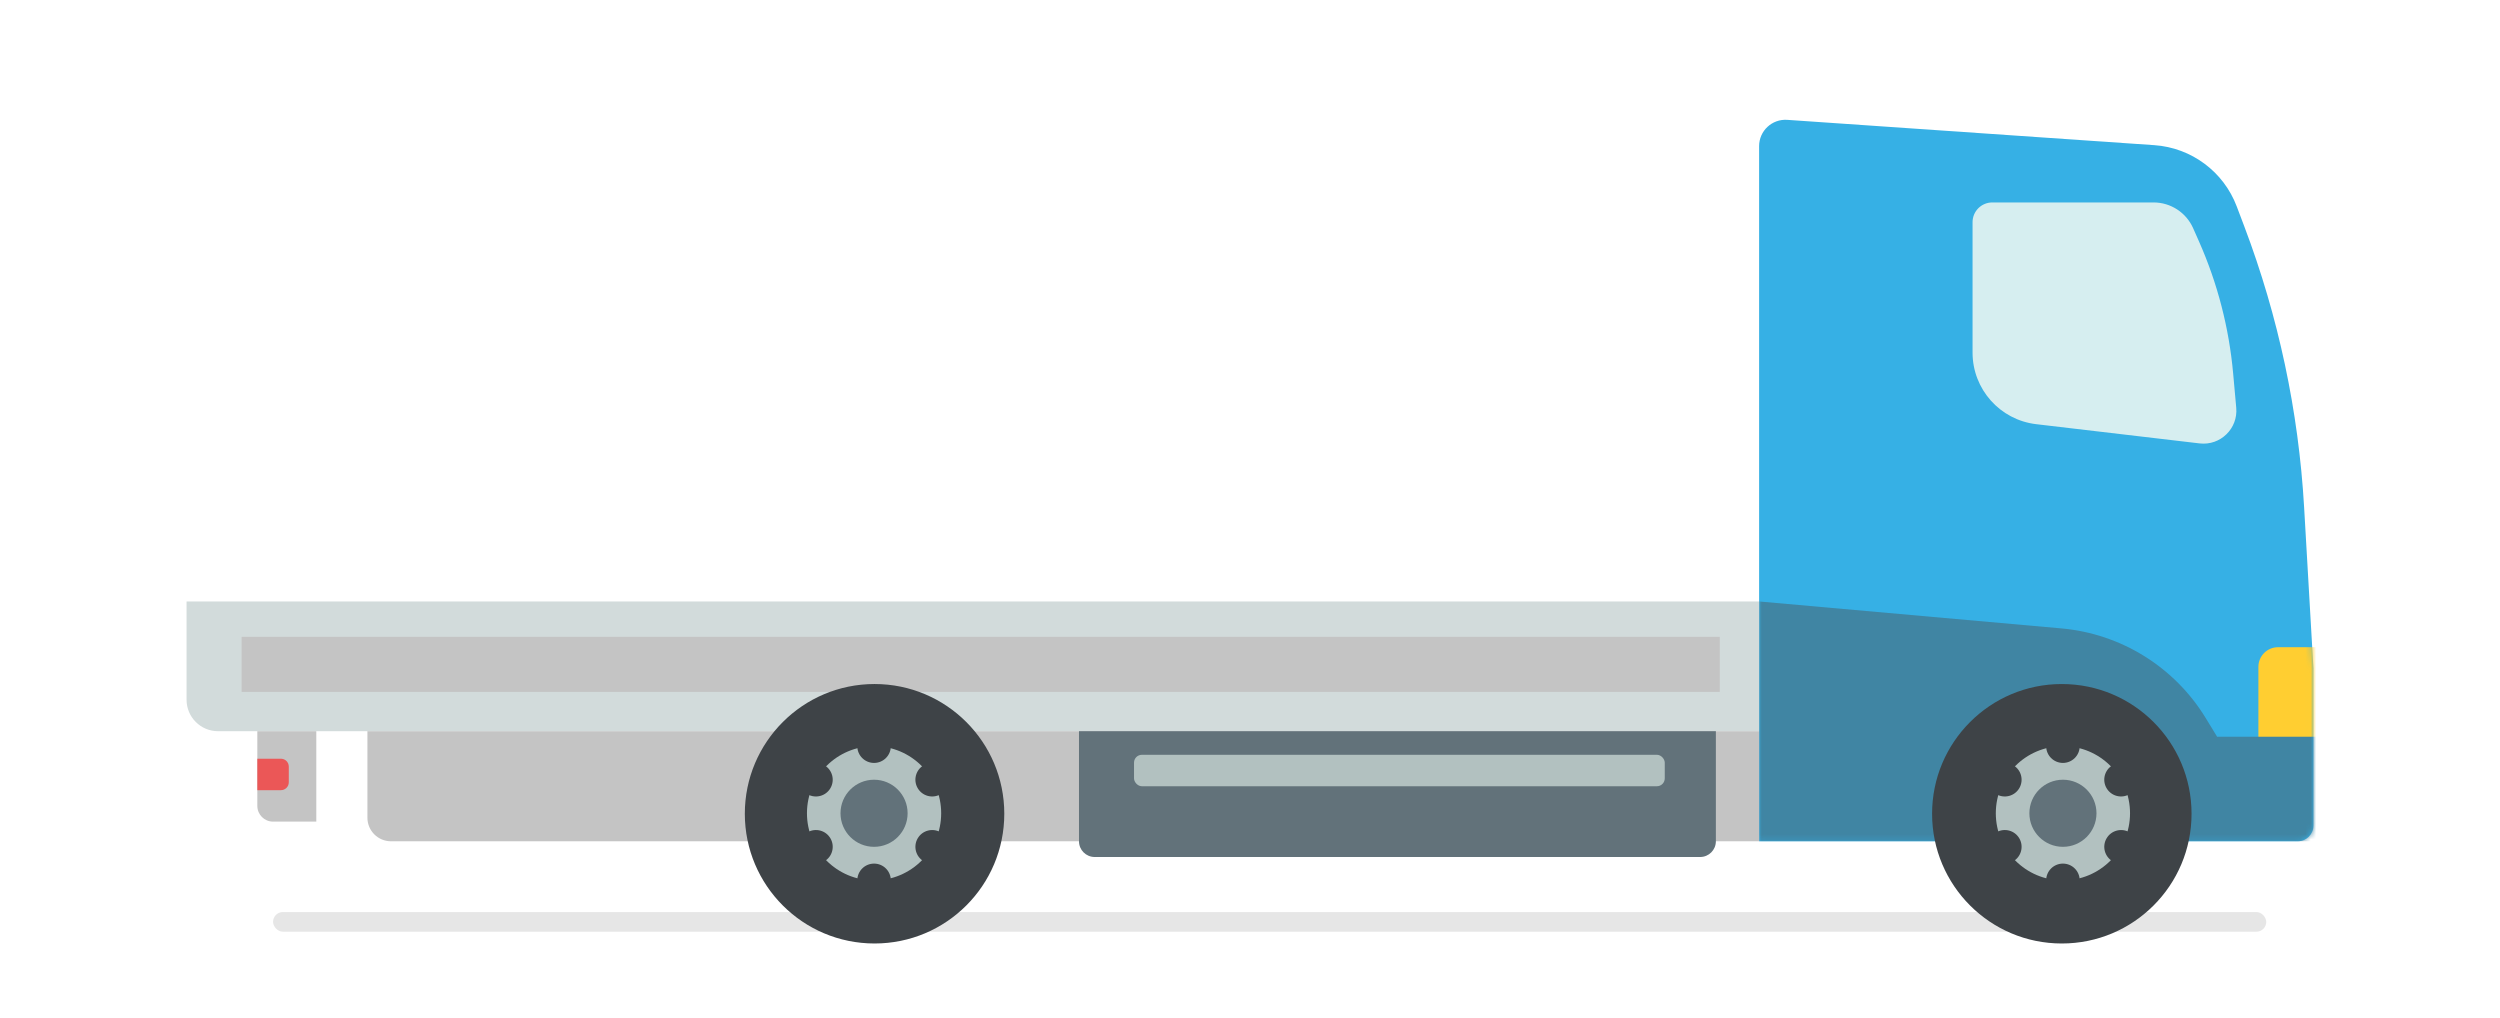 <?xml version="1.0" encoding="UTF-8"?> <svg xmlns="http://www.w3.org/2000/svg" width="469" height="191" viewBox="0 0 469 191" fill="none"> <rect opacity="0.1" x="51.225" y="171.1" width="373.924" height="3.688" rx="1.844" fill="black"></rect> <path d="M434 125.384V154.874C434 156.504 432.679 157.824 431.05 157.824H330.009V27.413C330.009 24.551 332.434 22.287 335.29 22.484L404.15 27.233C411.104 27.713 417.143 32.199 419.609 38.72L421.057 42.546C427.436 59.411 431.211 77.148 432.252 95.149L434 125.384Z" fill="#36B0E5"></path> <mask id="mask0_617_996" style="mask-type:alpha" maskUnits="userSpaceOnUse" x="330" y="28" width="104" height="130"> <path d="M433.998 125.384V154.874C433.998 156.503 432.677 157.824 431.048 157.824H330.007V30.233C330.007 29.011 330.998 28.02 332.22 28.02H403.234C410.652 28.02 417.296 32.61 419.921 39.549L421.055 42.546C427.434 59.411 431.209 77.148 432.25 95.148L433.998 125.384Z" fill="#36B0E5"></path> </mask> <g mask="url(#mask0_617_996)"> <path d="M435.414 121.416H427.361C425.324 121.416 423.673 123.067 423.673 125.103V139.62H435.414V121.416Z" fill="#FFCE31"></path> <path d="M413.795 134.712C407.948 125.127 397.9 118.885 386.716 117.888L330.008 112.835V157.824H442.111L442.111 138.21H415.929L413.795 134.712Z" fill="#4085A3"></path> </g> <path d="M419.519 76.495L418.936 70.029C418.168 61.502 416.009 53.158 412.546 45.328L411.435 42.816C410.133 39.874 407.219 37.977 404.002 37.977H373.756C371.71 37.977 370.051 39.636 370.051 41.682V66.147C370.051 73.004 375.183 78.775 381.993 79.576L412.647 83.183C416.541 83.641 419.871 80.4 419.519 76.495Z" fill="#D6EEF0"></path> <path d="M35 112.835H330.009V137.174H40.9C37.642 137.174 35 134.532 35 131.274V112.835Z" fill="#D2DBDB"></path> <rect x="45.326" y="119.473" width="277.309" height="10.325" fill="#C4C4C4"></rect> <path d="M68.927 137.174H330.01V157.824H73.352C70.908 157.824 68.927 155.843 68.927 153.399V137.174Z" fill="#C4C4C4"></path> <path d="M202.418 137.174H321.897V157.824C321.897 159.454 320.576 160.775 318.947 160.775H205.368C203.739 160.775 202.418 159.454 202.418 157.824V137.174Z" fill="#62727A"></path> <rect x="212.742" y="141.599" width="99.566" height="5.9" rx="1.475" fill="#B2C1C0"></rect> <path d="M59.338 137.174H48.275V151.187C48.275 152.816 49.596 154.137 51.225 154.137H59.338V137.174Z" fill="#C4C4C4"></path> <path d="M54.176 143.811C54.176 142.997 53.515 142.336 52.701 142.336H48.276L48.276 148.237H52.701C53.515 148.237 54.176 147.576 54.176 146.762V143.811Z" fill="#EB5757"></path> <circle cx="164.067" cy="152.661" r="24.338" fill="#3E4347"></circle> <circle cx="163.975" cy="152.568" r="12.59" fill="#B2C1C0"></circle> <circle cx="163.973" cy="152.57" r="6.295" fill="#62727A"></circle> <circle cx="163.974" cy="139.978" r="3.148" fill="#3E4347"></circle> <circle cx="163.974" cy="165.159" r="3.148" fill="#3E4347"></circle> <circle cx="174.877" cy="146.271" r="3.148" transform="rotate(60 174.877 146.271)" fill="#3E4347"></circle> <circle cx="153.071" cy="158.862" r="3.148" transform="rotate(60 153.071 158.862)" fill="#3E4347"></circle> <circle cx="174.878" cy="158.863" r="3.148" transform="rotate(120 174.878 158.863)" fill="#3E4347"></circle> <circle cx="153.07" cy="146.273" r="3.148" transform="rotate(120 153.07 146.273)" fill="#3E4347"></circle> <circle cx="386.797" cy="152.662" r="24.338" fill="#3E4347"></circle> <circle cx="387.004" cy="152.568" r="12.59" fill="#B2C1C0"></circle> <circle cx="387.006" cy="152.57" r="6.295" fill="#62727A"></circle> <circle cx="387.005" cy="139.977" r="3.148" fill="#3E4347"></circle> <circle cx="387.005" cy="165.159" r="3.148" fill="#3E4347"></circle> <circle cx="397.908" cy="146.271" r="3.148" transform="rotate(60 397.908 146.271)" fill="#3E4347"></circle> <circle cx="376.104" cy="158.862" r="3.148" transform="rotate(60 376.104 158.862)" fill="#3E4347"></circle> <circle cx="397.911" cy="158.864" r="3.148" transform="rotate(120 397.911 158.864)" fill="#3E4347"></circle> <circle cx="376.103" cy="146.273" r="3.148" transform="rotate(120 376.103 146.273)" fill="#3E4347"></circle> </svg> 